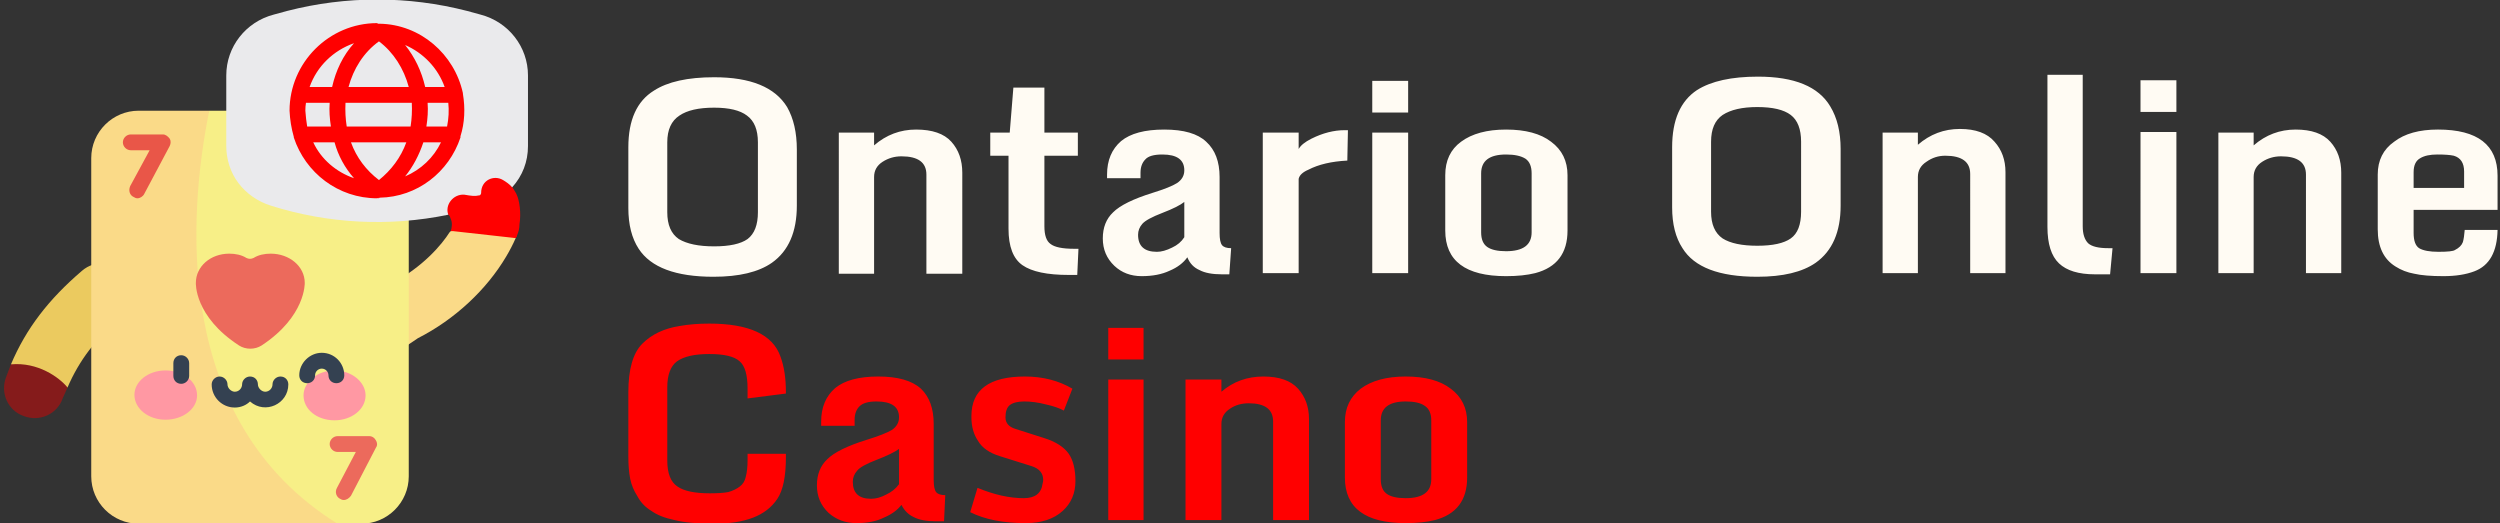 <svg xmlns="http://www.w3.org/2000/svg" width="411" height="86" version="1.2"><rect width="100%" height="100%" fill="#333333" stroke="none"/><style>.s0{fill:#fada88}.s1{fill:red}.s5{fill:#ec6a5c}.s6{fill:#ff98a3}.s7{fill:#344151}</style><g id="uf3k07d603_47978"><path d="M84.8 39.1q-.7 1.6-1.6 3.1c-3.2 5.4-8.4 10.3-14.5 13.4-.3.2-6.3 4.3-6.7 4.4-1.4-3.1-2.5-6.2-3.4-9.3l5.6-4c5.4-2.8 8.5-6.6 9.7-8.5l.2-.2 6.5-2z" class="s0"/><path d="M85.4 36.9q0 .9-.4 1.8c0 .1-.2.4-.2.4h-.4L74.5 38h-.4c.2-.6.3-1.4 0-2-.1-.2-.1-.4-.2-.5-5-5.3 4.6-8.2 8.5-6.4 1 .5 2 1.8 2.5 2.8.5 1 .8 3.1.5 5z" class="s1"/><path d="M20.6 45c-1.8-2.1-5-2.3-7.1-.5C8 49.2 4.3 54 1.8 59.9c2.2 2.3 5.5 4.2 9.3 3.8 1.9-4.4 4.6-8 8.9-11.7 2.1-1.8 2.4-4.9.6-7z" style="fill:#ebca5f"/><path d="M1.8 59.9q-.4 1-.8 2.1c-1 2.6.3 5.5 2.9 6.4 2.6 1 5.5-.3 6.4-2.9l.8-1.8c-1.4-1.7-4.9-4.2-9.3-3.8z" style="fill:#851b1b"/><path d="M67.2 26v52.3c0 4.3-3.5 7.8-7.8 7.8h-3.9c-58-14.4-21.1-67.9-21.1-67.9h25c4.3 0 7.8 3.5 7.8 7.8z" style="fill:#f7ef87"/><path d="M55.5 86.1H22.8c-4.3 0-7.8-3.5-7.8-7.8V26c0-4.3 3.5-7.8 7.8-7.8h11.6c-3.5 17.3-6 51.1 21.1 67.9z" class="s0"/><path d="M50.1 46.5c0-2.7-2.5-4.8-5.6-4.8-1 0-2 .2-2.8.7-.4.2-.8.2-1.2 0-.8-.5-1.8-.7-2.8-.7-3.1 0-5.5 2.1-5.5 4.8 0 0-.3 5.5 7.1 10.3 1.1.7 2.6.7 3.7 0 7.3-4.8 7.1-10.3 7.1-10.3z" class="s5"/><path d="M27.2 69c-2.8 0-5.1-1.8-5.1-4.1 0-2.2 2.3-4 5.1-4 2.9 0 5.2 1.8 5.2 4.1 0 2.2-2.3 4-5.2 4zM55 69.1c-2.9 0-5.1-1.8-5.1-4.1 0-2.2 2.3-4.1 5.1-4.1s5.1 1.9 5.1 4.1c0 2.3-2.3 4.1-5.1 4.1z" class="s6"/><path d="M29.8 58.4c-.8 0-1.3.6-1.3 1.3v2.1c0 .7.5 1.3 1.3 1.3.7 0 1.3-.6 1.3-1.3v-2.1c0-.7-.6-1.3-1.3-1.3zM52.9 58c-2 0-3.7 1.7-3.7 3.7 0 .8.6 1.3 1.3 1.3.7 0 1.3-.5 1.3-1.3 0-.6.5-1.1 1.1-1.1.6 0 1.1.5 1.1 1.1 0 .8.6 1.3 1.3 1.3.7 0 1.3-.5 1.3-1.3 0-2-1.6-3.7-3.7-3.7zM46.1 61.9c-.7 0-1.3.6-1.3 1.3 0 .6-.5 1.2-1.2 1.2-.6 0-1.2-.6-1.2-1.2 0-.7-.5-1.3-1.3-1.3-.7 0-1.3.6-1.3 1.3 0 .6-.5 1.2-1.2 1.2-.6 0-1.2-.6-1.2-1.2 0-.7-.6-1.3-1.3-1.3-.7 0-1.3.6-1.3 1.3 0 2.1 1.7 3.8 3.8 3.8 1 0 1.9-.4 2.5-1 2.5 2.2 6.3.4 6.3-2.8 0-.7-.5-1.3-1.3-1.3z" class="s7"/><path d="M22.6 32.6q-.3 0-.6-.2c-.7-.3-.9-1.1-.6-1.8l3.2-5.9h-3.1c-.7 0-1.3-.6-1.3-1.3 0-.7.6-1.3 1.3-1.3h5.3c.4 0 .8.3 1.1.7.2.3.2.8 0 1.2l-4.2 7.9c-.2.4-.7.7-1.1.7z" style="fill:#e95648"/><path d="M56.5 82.2q-.3 0-.6-.2c-.6-.3-.9-1.1-.5-1.8l3.1-5.9h-3c-.7 0-1.3-.6-1.3-1.3 0-.7.6-1.3 1.3-1.3h5.2c.5 0 .9.3 1.1.7.2.3.3.8 0 1.2l-4.1 7.9c-.3.4-.7.7-1.2.7z" class="s5"/><path d="M86.8 12.4V24c0 2.6-.9 4.9-2.6 6.8-.4-.5-1-.9-1.5-1.2-1.5-.9-3.6 0-3.6 2.1 0 .2-.1.3-.2.4-.9.2-1.4.1-2.6-.1-1.8-.1-3.2 1.7-2.6 3.3-9.7 2-19.7 1.5-29.2-1.5-2.2-.7-4-2-5.3-3.7-1.3-1.7-2-3.9-2-6.1V12.4c0-4.7 3.2-8.8 7.8-10l2.2-.6c9.7-2.5 19.9-2.5 29.6 0l2.2.6c4.6 1.2 7.8 5.3 7.8 10z" style="fill:#eaeaec"/><path d="M75.7 22.6v-.2c.7-2.2.8-4.6.4-7v-.1C74.7 8.9 69.1 4 62.4 3.9h-.2q-.1 0-.2-.1c-7.9 0-14.4 6.5-14.4 14.4q.1 2.2.7 4.3v.1c1.9 5.8 7.3 10 13.7 10q.1 0 .2-.1v.1h.1l.1-.1c6.2-.1 11.4-4.2 13.3-9.9zm-25.5-4.4q0-.7.1-1.3h3.9c-.1 1.3 0 2.6.2 3.9h-3.9q-.2-1.2-.3-2.6zm6.6-1.3h10.9q.1 2-.2 3.9H57q-.3-1.9-.2-3.9zm5.5-10.1c2.4 1.8 4.1 4.5 4.9 7.5h-9.9c.8-3 2.5-5.7 5-7.5zm11.2 14h-3.4c.2-1.3.3-2.6.2-3.9h3.4q.2 1.9-.2 3.9zm-6.7 2.6c-.9 2.5-2.5 4.6-4.5 6.2-2.1-1.6-3.7-3.7-4.6-6.2zm-.2 5.6c1.3-1.6 2.3-3.5 3-5.6h2.9c-1.2 2.5-3.3 4.5-5.9 5.6zm6.5-14.7h-3.2c-.6-2.6-1.7-4.9-3.3-6.9 3 1.3 5.4 3.8 6.5 6.9zM58.2 7.1c-1.8 2-3 4.5-3.6 7.2h-3.7c1.2-3.4 3.9-6 7.3-7.2zm-6.7 16.3H55c.6 2.2 1.7 4.2 3.2 5.9-2.9-1-5.4-3.1-6.7-5.9zM85 38.7c0 .1-.2.4-.2.4h-.4" class="s1"/></g><path d="M117.3 45.5q-9.3 0-12.3-4.6-1.7-2.6-1.7-6.7v-10q0-6.7 4.2-9.3 3.4-2.2 9.9-2.2 9 0 12 4.9 1.6 2.8 1.6 7v9.2q0 6.5-4.1 9.4-3.3 2.3-9.6 2.3zm-7.6-10.6q0 3.1 1.9 4.4 2 1.2 5.8 1.2t5.5-1.2q1.7-1.3 1.7-4.4V23.4q0-3.1-1.8-4.4-1.7-1.3-5.4-1.3-3.8 0-5.7 1.3-2 1.3-2 4.4zM152.3 45V28.7q0-3-4.1-3-1.7 0-3.1.9-1.4.9-1.4 2.5V45h-5.8V21.8h5.8v2.1q3-2.6 6.9-2.6 4 0 5.8 2 1.8 2 1.8 5.1V45zm24.8.2h-1.4q-5.3 0-7.6-1.6t-2.3-6v-12h-3v-3.8h3.2l.6-7.4h5.1v7.4h5.5v3.8h-5.5v11.6q0 2.2 1 2.9 1 .8 3.9.8h.7zm18.1-2.9q-1 1.4-2.9 2.2-1.9.9-4.6.9-2.7 0-4.5-1.7-1.9-1.8-1.9-4.5t1.7-4.3q1.7-1.7 6.5-3.2 2.9-.9 4-1.6 1.2-.8 1.2-2.1 0-2.6-3.6-2.6-2.1 0-2.8.8-.8.8-.8 2.2v.9H182v-.6q0-3.5 2.3-5.5 2.3-1.9 7.1-1.9t6.9 2q2.2 2 2.2 5.8v9.2q0 1.5.4 2t1.5.5l-.3 4.3h-1.2q-2.4 0-3.7-.7-1.4-.6-2-2.1zm-8.1-3.7q0 2.8 3.1 2.8 1.1 0 2.5-.7 1.3-.6 2-1.7v-5.8q-1 .8-3.6 1.8t-3.3 1.8q-.7.8-.7 1.8zm26.4 6.3h-5.9V21.8h5.9v2.7q.5-.9 2.1-1.7 2.8-1.4 5.5-1.4h.5l-.1 5q-3.9.2-6.4 1.5-1.4.6-1.6 1.5zm18-26.4h-5.9v-5.2h5.9zm0 26.4h-5.9V21.8h5.9zm16.1.5q-10 0-10-7.5v-9.1q0-3.6 2.6-5.5 2.7-2 7.4-2 4.8 0 7.4 2 2.7 2 2.7 5.5v9.1q0 5.6-5.3 7-2 .5-4.8.5zm0-4.1q4.2 0 4.2-3.1v-9.7q0-1.7-1-2.4-1.1-.7-3.2-.7-4.1 0-4.1 3.1v9.7q0 1.7 1 2.4t3.1.7zm41.3 4.2q-9.4 0-12.3-4.7-1.7-2.6-1.7-6.7v-9.9q0-6.7 4.1-9.4 3.5-2.2 10-2.2 9 0 11.9 4.9 1.7 2.8 1.7 7v9.3q0 6.5-4.1 9.4-3.3 2.3-9.6 2.3zm-7.6-10.7q0 3.1 1.9 4.4 1.9 1.2 5.7 1.2 3.8 0 5.5-1.2 1.7-1.2 1.7-4.4V23.3q0-3.1-1.7-4.4-1.7-1.3-5.5-1.3-3.7 0-5.7 1.3-1.9 1.3-1.9 4.4zm42.6 10.1V28.6q0-3-4.1-3-1.7 0-3.1 1-1.4.9-1.4 2.5v15.8h-5.8V21.8h5.8v2q3-2.6 6.9-2.6 3.9 0 5.7 2.1 1.8 2 1.8 5v16.6zm23 .2h-2.5q-4 0-5.9-1.8-1.9-1.8-1.9-6v-25h5.8v24.9q0 1.9.9 2.8.9.8 3.3.8h.7zm10.9-26.7h-5.9v-5.2h5.9zm0 26.5h-5.9V21.7h5.9zm21.3 0V28.7q0-3-4.1-3-1.7 0-3.1.9-1.4.9-1.4 2.5v15.8h-5.8V21.8h5.8v2.1q3-2.6 6.9-2.6 3.9 0 5.7 2 1.8 2 1.8 5.1v16.5zm17.8.1q-1.7-.3-3.1-1.2-2.9-1.8-2.9-6.1v-9q0-3.5 2.7-5.4 2.6-2 7.2-2 9.8 0 9.8 7.6v5.6h-13.8v3.8q0 1.9.9 2.5 1 .6 3.2.6 2.3 0 2.7-.3 1-.5 1.3-1.3.2-.7.3-2h5.4q-.1 5.4-3.8 6.8-2.1.8-5.1.8-3.1 0-4.8-.4zm-.1-16.7v2.6h8.3v-2.7q0-2.1-1.7-2.6-.9-.2-2.7-.2-1.8 0-2.8.6-1.1.6-1.1 2.3z" style="fill:#fffbf3"/><path d="M117.3 86.1q-4 0-6.4-.6-2.4-.5-3.8-1.5-1.5-.9-2.3-2.4-.9-1.4-1.2-2.9-.3-1.6-.3-3.6V64.5q0-5.7 2.3-8t6.1-2.9q2.2-.4 4.9-.4 9.8 0 11.7 5.4.9 2.4.9 5.8v.3l-6.3.8v-1.6q0-3.4-1.3-4.5-1.3-1.2-5-1.2-3.6 0-5.3 1.2-1.6 1.2-1.6 4.3v12q0 3.2 1.7 4.3 1.6 1.1 5.3 1.1 1.9 0 3-.2 1.1-.3 1.9-.9.8-.6 1-1.6.3-1.1.3-2.8v-1h6.3v.6q0 4.7-1.4 6.8-1.4 2.1-4 3.1t-6.5 1zm30.9-3.1q-1 1.3-2.9 2.1-1.8.9-4.5.9t-4.6-1.7q-1.9-1.8-1.9-4.5t1.7-4.3q1.7-1.7 6.5-3.2 2.9-.9 4.1-1.6 1.2-.8 1.2-2.1 0-2.6-3.7-2.6-2 0-2.8.8-.8.8-.8 2.2v1H135v-.7q0-3.5 2.3-5.5 2.3-1.9 7.1-1.9t7 2q2.1 2 2.1 5.8v9.2q0 1.5.4 2t1.5.5l-.2 4.3h-1.3q-2.4 0-3.7-.7-1.3-.6-2-2zm-8-3.8q0 2.8 3 2.8 1.2 0 2.5-.7 1.3-.6 2.1-1.7v-5.8q-1.1.8-3.7 1.8t-3.2 1.8q-.7.8-.7 1.8zm28.4 6.8q-5.5 0-9.1-1.8l1.2-4q4.1 1.7 7.6 1.7 2.8 0 3.1-2.4.1-.3.1-.6 0-1.7-2-2.3l-5.1-1.6q-2.6-.8-3.6-2.5-1.1-1.6-1.1-3.9v-.2q0-6.5 8.8-6.5 4.4 0 7.8 2l-1.4 3.6q-1.1-.6-2.9-1-1.9-.5-3.6-.5-1.6 0-2.4.6-.7.6-.7 2t1.6 1.9l4.7 1.5q2.9.9 4.1 2.6 1.1 1.6 1.1 4.5 0 3-2.1 4.9-2.2 2-6.1 2zM188 59.1h-5.8v-5.2h5.8zm0 26.4h-5.8V62.4h5.8zm21.3 0V69.3q0-3-4-3-1.8 0-3.1.9-1.4.9-1.4 2.5v15.8h-5.9V62.4h5.9v2q2.9-2.5 6.9-2.5 3.9 0 5.7 2 1.8 2 1.8 5v16.6zm21.8.5q-10 0-10-7.5v-9.1q0-3.5 2.6-5.5 2.7-2 7.4-2 4.8 0 7.4 2 2.7 2 2.7 5.5v9.1q0 5.6-5.3 7-2 .5-4.8.5zm0-4.1q4.2 0 4.2-3.1v-9.7q0-1.7-1.1-2.4-1-.7-3.1-.7-4.1 0-4.1 3.1v9.7q0 1.7 1 2.4t3.1.7z" class="s1"/></svg>
